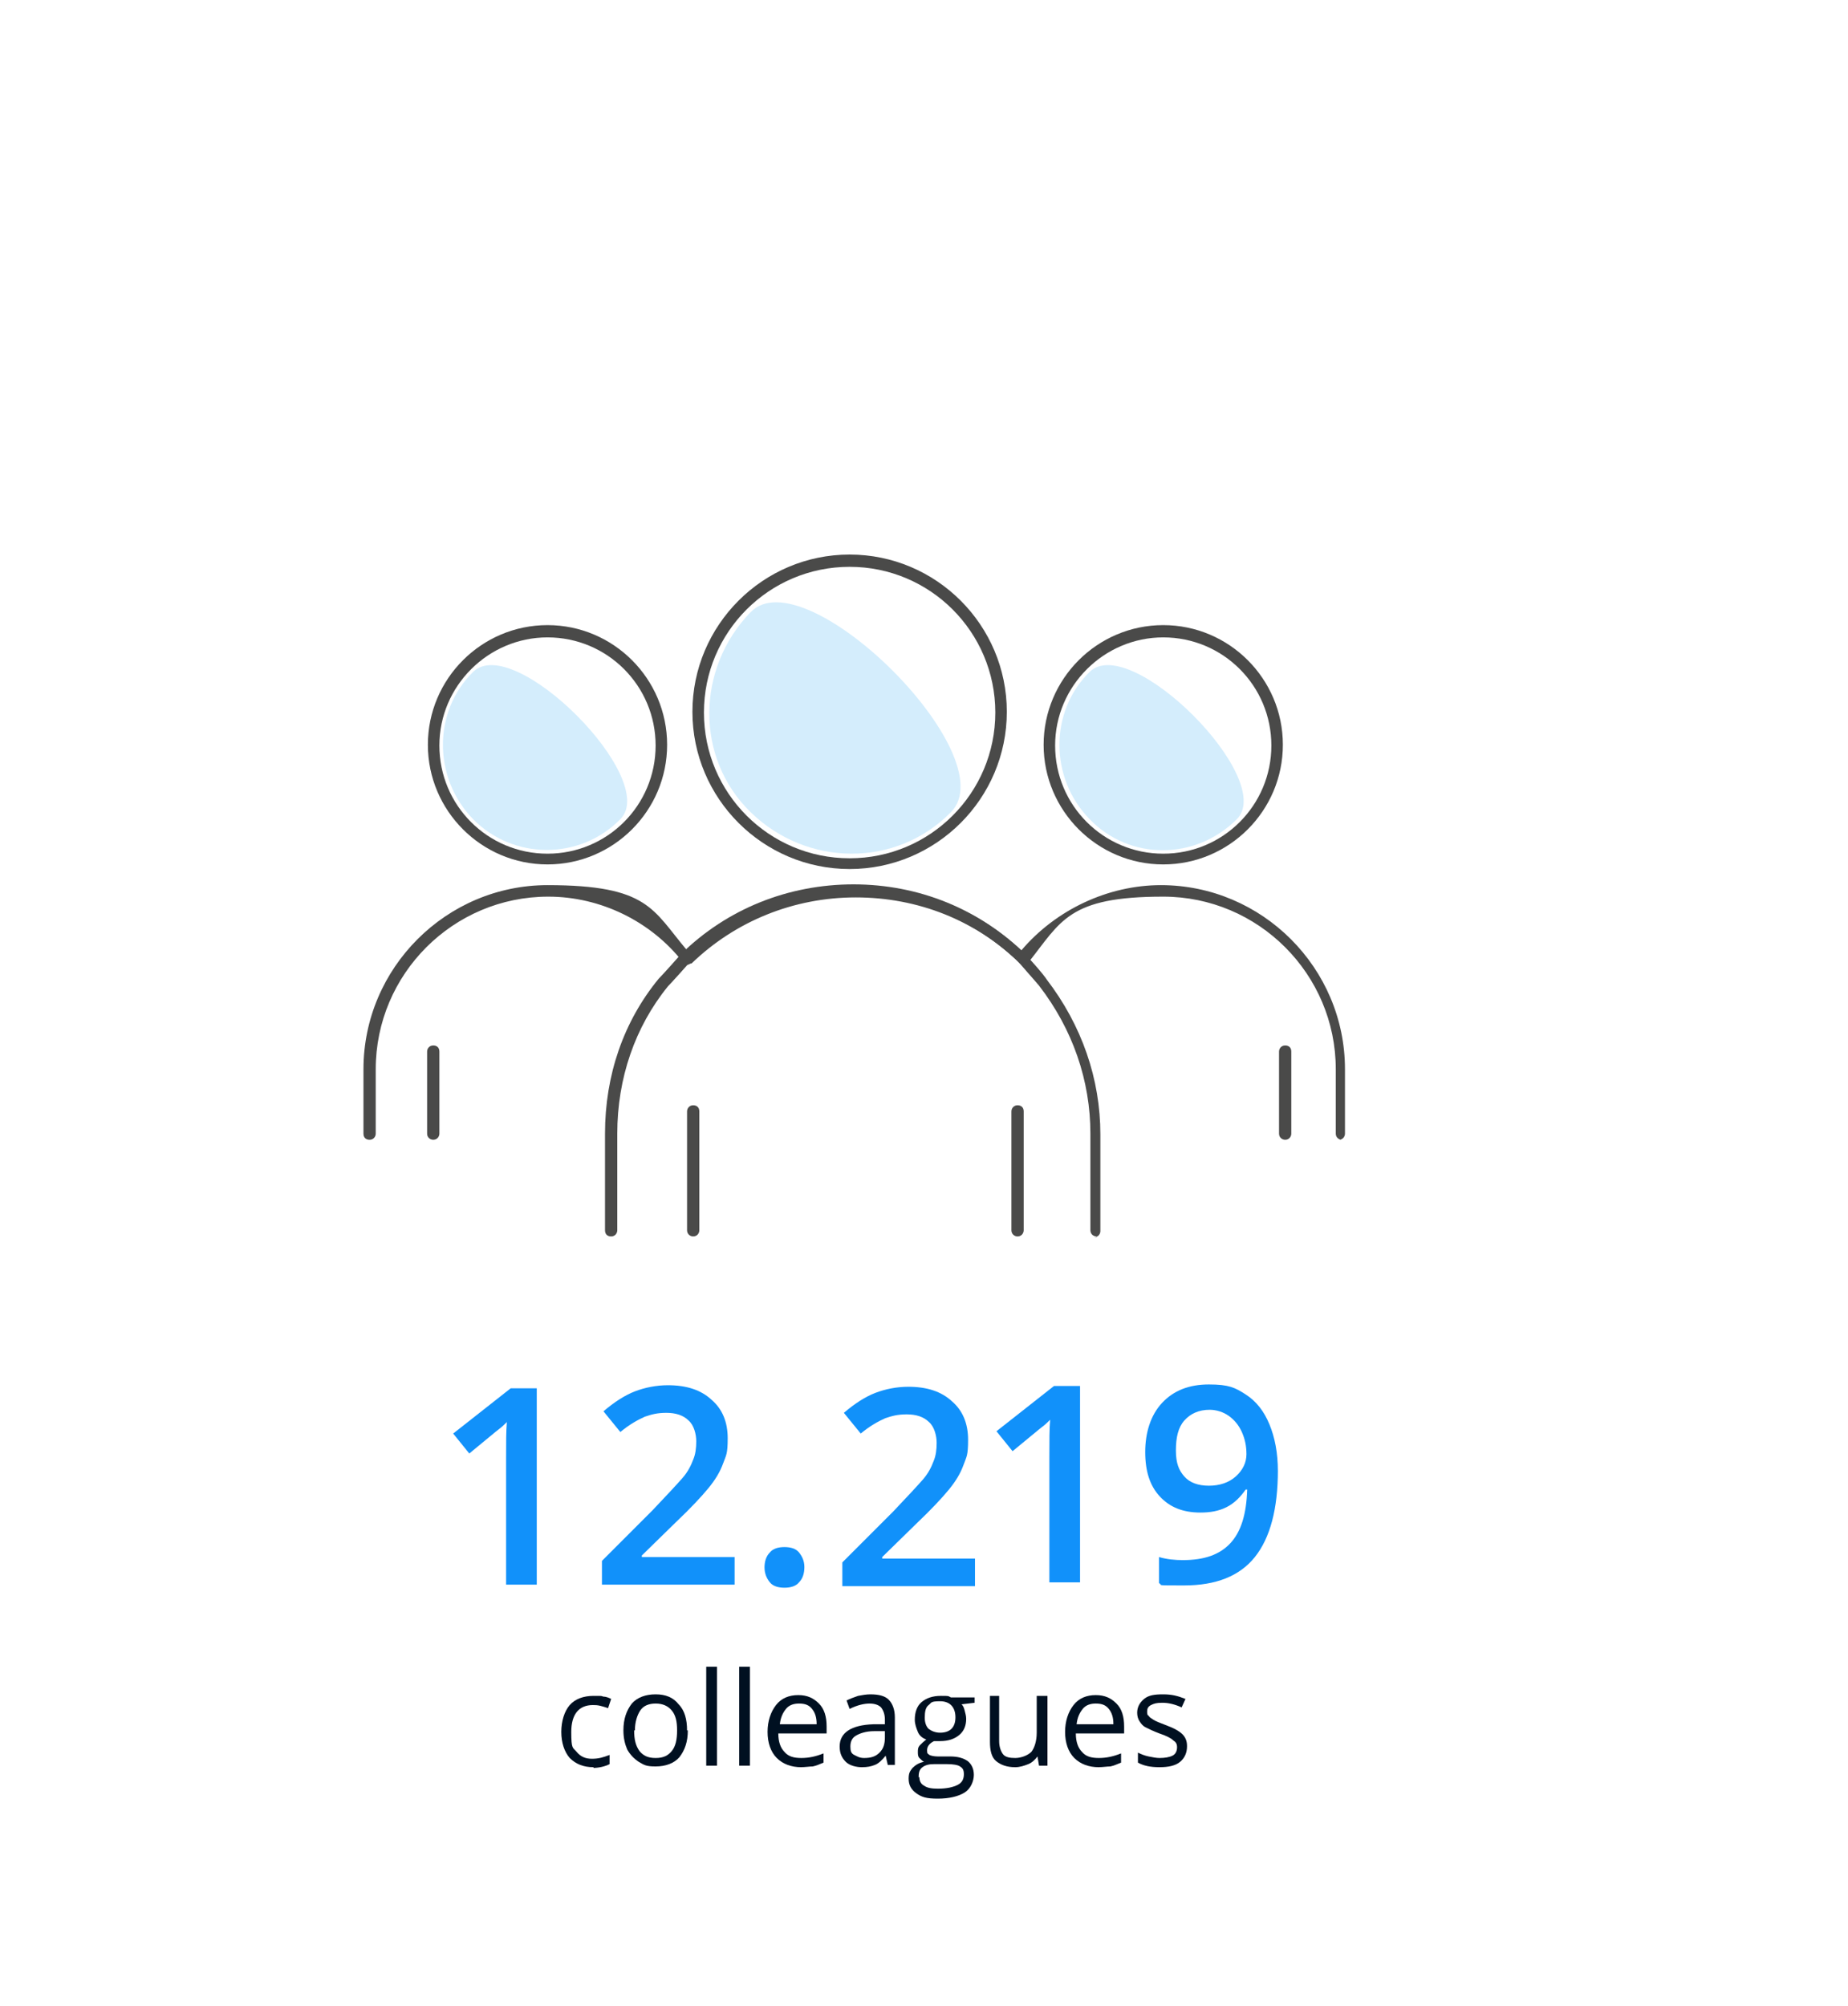 <?xml version="1.0" encoding="UTF-8"?>
<svg id="Layer_1" xmlns="http://www.w3.org/2000/svg" version="1.1" viewBox="0 0 241 261.5">
  <!-- Generator: Adobe Illustrator 29.5.1, SVG Export Plug-In . SVG Version: 2.1.0 Build 141)  -->
  <defs>
    <style>
      .st0 {
        fill: #d4edfc;
      }

      .st1 {
        fill: #1191fa;
      }

      .st2 {
        fill: #4a4a49;
      }

      .st3 {
        fill: #001021;
      }
    </style>
  </defs>
  <g>
    <path class="st2" d="M132.7,161.2c-.4,0-.8-.3-.8-.8v-15.5c0-.4.3-.8.8-.8s.8.3.8.8v15.5c0,.4-.3.8-.8.8h0Z"/>
    <path class="st2" d="M151.7,112.7c-8.6,0-15.6-7-15.6-15.6s7-15.6,15.6-15.6,15.6,7,15.6,15.6-7,15.6-15.6,15.6h0ZM151.7,83.1c-7.7,0-14.1,6.3-14.1,14.1s6.3,14.1,14.1,14.1,14.1-6.3,14.1-14.1-6.3-14.1-14.1-14.1h0Z"/>
    <path class="st0" d="M161.3,106.8c5.2-5.2-13.9-24.4-19.2-19.2s-5.2,13.9,0,19.2c5.2,5.4,13.8,5.4,19.2,0Z"/>
    <g>
      <path class="st3" d="M77.4,230.4c-1.3,0-2.3-.4-3.1-1.2-.7-.8-1.1-2-1.1-3.4s.4-2.7,1.1-3.5,1.8-1.2,3.1-1.2.9,0,1.3.1c.4,0,.8.2,1,.3l-.4,1.2c-.3-.1-.6-.2-1-.3s-.7-.1-1-.1c-1.8,0-2.8,1.2-2.8,3.5s.2,2,.7,2.6,1.1.9,2,.9,1.5-.2,2.3-.5v1.2c-.6.3-1.4.5-2.3.5h.2s0-.1,0-.1Z"/>
      <path class="st3" d="M89.7,225.6c0,1.5-.4,2.6-1.1,3.5-.7.8-1.8,1.2-3.1,1.2s-1.5-.2-2.2-.6c-.6-.4-1.1-.9-1.5-1.6-.3-.7-.5-1.5-.5-2.5,0-1.5.4-2.6,1.1-3.5.7-.8,1.8-1.2,3.1-1.2s2.3.4,3,1.3c.8.8,1.1,2,1.1,3.4h.1ZM82.7,225.6c0,1.2.2,2,.7,2.7.5.6,1.1.9,2.1.9s1.6-.3,2.1-.9c.5-.6.7-1.5.7-2.7s-.2-2-.7-2.6-1.2-.9-2.1-.9-1.6.3-2,.9-.7,1.5-.7,2.6h-.1Z"/>
      <path class="st3" d="M93.5,230.2h-1.4v-12.9h1.4v12.9Z"/>
      <path class="st3" d="M97.8,230.2h-1.4v-12.9h1.4v12.9Z"/>
      <path class="st3" d="M104.5,230.4c-1.3,0-2.4-.4-3.2-1.2s-1.2-2-1.2-3.4.4-2.6,1.1-3.5,1.7-1.3,2.9-1.3,2,.4,2.7,1.1,1,1.7,1,3v.9h-6.3c0,1.1.3,1.9.8,2.4.5.6,1.2.8,2.2.8s1.9-.2,2.9-.6v1.2c-.5.2-.9.4-1.4.5-.4,0-1,.1-1.6.1h.1ZM104.2,222.1c-.7,0-1.3.2-1.7.7s-.7,1.1-.8,2h4.8c0-.9-.2-1.5-.6-2s-.9-.7-1.7-.7h0Z"/>
      <path class="st3" d="M115.8,230.2l-.3-1.3h0c-.5.6-.9,1-1.4,1.2s-1,.3-1.7.3-1.6-.2-2.1-.7-.8-1.1-.8-2c0-1.8,1.5-2.8,4.4-2.9h1.5v-.6c0-.7-.2-1.2-.5-1.6-.3-.3-.8-.5-1.5-.5s-1.6.2-2.6.7l-.4-1.1c.4-.2.9-.4,1.5-.6.5-.1,1.1-.2,1.6-.2,1.1,0,1.9.2,2.4.7s.8,1.3.8,2.3v6.2h-1,.1v.1h0ZM112.7,229.2c.9,0,1.5-.2,2-.7s.7-1.1.7-2v-.8h-1.4c-1.1,0-1.9.3-2.4.6s-.7.8-.7,1.4.1.9.5,1.1.7.4,1.3.4h0Z"/>
      <path class="st3" d="M127.1,221.1v.9l-1.7.2c.2.2.3.4.4.8s.2.7.2,1.1c0,.9-.3,1.6-.9,2.1s-1.4.8-2.5.8-.5,0-.8,0c-.6.3-.9.7-.9,1.2s.1.4.3.6c.2.1.6.2,1.1.2h1.6c1,0,1.7.2,2.3.6.5.4.8,1,.8,1.8s-.4,1.8-1.2,2.3-2,.8-3.5.8-2.1-.2-2.8-.7-1-1.1-1-1.9.2-1,.5-1.4c.4-.4.9-.7,1.5-.8-.2-.1-.4-.3-.6-.5s-.2-.5-.2-.8,0-.6.3-.9c.2-.2.5-.5.8-.7-.5-.2-.9-.5-1.1-1s-.4-1-.4-1.6c0-1,.3-1.8.9-2.3s1.4-.8,2.5-.8.9,0,1.3.2h3.1v-.2h0ZM119.9,231.7c0,.5.2.9.6,1.1.4.3,1,.4,1.8.4,1.2,0,2-.2,2.6-.5s.8-.8.8-1.4-.2-.8-.5-1-.9-.3-1.7-.3h-1.7c-.6,0-1.1.1-1.5.4s-.5.7-.5,1.3h.1,0ZM120.6,224c0,.6.2,1.1.5,1.4.4.3.9.5,1.5.5,1.3,0,2-.7,2-2s-.7-2.1-2-2.1-1.1.2-1.5.5-.5.9-.5,1.6h0v.1Z"/>
      <path class="st3" d="M130.3,221.1v5.9c0,.7.2,1.3.5,1.7s.9.5,1.6.5,1.6-.3,2.1-.8c.4-.5.7-1.4.7-2.5v-4.8h1.4v9.1h-1.1l-.2-1.2h0c-.3.4-.7.8-1.2,1s-1.1.4-1.7.4c-1.1,0-1.9-.3-2.5-.8s-.8-1.4-.8-2.5v-6h1.4-.2Z"/>
      <path class="st3" d="M143.3,230.4c-1.3,0-2.4-.4-3.2-1.2s-1.2-2-1.2-3.4.4-2.6,1.1-3.5c.7-.9,1.7-1.3,2.9-1.3s2,.4,2.7,1.1,1,1.7,1,3v.9h-6.3c0,1.1.3,1.9.8,2.4.5.6,1.2.8,2.2.8s1.9-.2,2.9-.6v1.2c-.5.2-.9.4-1.4.5-.4,0-1,.1-1.6.1h.1ZM142.9,222.1c-.7,0-1.3.2-1.7.7s-.7,1.1-.8,2h4.8c0-.9-.2-1.5-.6-2s-.9-.7-1.7-.7h0Z"/>
      <path class="st3" d="M154.8,227.7c0,.8-.3,1.5-.9,2-.6.5-1.5.7-2.7.7s-2.1-.2-2.8-.6v-1.3c.4.2.9.4,1.4.5s1,.2,1.4.2c.7,0,1.3-.1,1.7-.3s.6-.6.6-1.1-.2-.7-.5-.9c-.3-.3-.9-.6-1.8-.9-.8-.3-1.4-.6-1.8-.8s-.6-.5-.8-.8-.3-.7-.3-1.1c0-.7.3-1.3.9-1.8s1.4-.6,2.5-.6,1.9.2,2.9.6l-.5,1.1c-.9-.4-1.7-.6-2.5-.6s-1.1.1-1.5.3-.5.5-.5.8,0,.5.2.6c.1.2.3.3.6.5s.8.4,1.6.7c1.1.4,1.8.8,2.2,1.2s.6.9.6,1.5h0v.1h0Z"/>
    </g>
    <path class="st2" d="M143,161.2c-.4,0-.8-.3-.8-.8v-12.6c0-6.9-2.3-13.6-6.7-19.3,0,0-.5-.6-2.7-3.1-5.7-5.5-13.3-8.6-21.4-8.6s-15.7,3.1-21.4,8.6c-2.3,2.6-2.9,3.2-2.9,3.2-4.3,5.3-6.6,12-6.6,19.2v12.6c0,.4-.3.8-.8.8s-.8-.3-.8-.8v-12.6c0-7.6,2.4-14.6,7-20.2,0,0,.7-.7,2.9-3.2,6-5.9,14-9.1,22.5-9.1s16.4,3.2,22.4,9.1c2.4,2.6,2.8,3.3,2.8,3.3,4.6,6,7,13,7,20.2v12.6c0,.4-.3.8-.8.8h.3v-.1Z"/>
    <path class="st2" d="M175,148.6c-.4,0-.8-.3-.8-.8v-8.4c0-12.4-10.1-22.5-22.5-22.5s-13.3,3.2-17.6,8.6c-.1.2-.3.3-.5.3s-.4,0-.6-.2c-5.7-5.6-13.3-8.6-21.4-8.6s-15.7,3.1-21.4,8.6c-.2,0-.4.2-.6.2s-.4,0-.5-.3c-4.2-5.4-10.8-8.6-17.6-8.6-12.4,0-22.5,10.1-22.5,22.5v8.4c0,.4-.3.8-.8.8s-.8-.3-.8-.8v-8.4c0-13.2,10.8-24,24-24s13.7,3.2,18.2,8.5c5.9-5.5,13.7-8.5,21.8-8.5s15.9,3,21.8,8.5c4.5-5.3,11.3-8.5,18.2-8.5,13.2,0,24,10.8,24,24v8.4c0,.4-.3.8-.8.8h.4Z"/>
    <path class="st2" d="M110.8,113.3c-11.3,0-20.5-9.2-20.5-20.5s9.2-20.5,20.5-20.5,20.5,9.2,20.5,20.5-9.2,20.5-20.5,20.5h0ZM110.8,73.9c-10.5,0-19,8.5-19,19s8.5,19,19,19,19-8.5,19-19-8.5-19-19-19h0Z"/>
    <path class="st0" d="M124,105.9c7.3-7.3-19-33.4-26.1-26.1s-7.3,19,0,26.1,18.9,7.3,26.1,0Z"/>
    <path class="st2" d="M90.4,161.2c-.4,0-.8-.3-.8-.8v-15.5c0-.4.3-.8.8-.8s.8.3.8.8v15.5c0,.4-.3.8-.8.8h0Z"/>
    <path class="st2" d="M71.4,112.7c-8.6,0-15.6-7-15.6-15.6s7-15.6,15.6-15.6,15.6,7,15.6,15.6-7,15.6-15.6,15.6ZM71.4,83.1c-7.7,0-14.1,6.3-14.1,14.1s6.3,14.1,14.1,14.1,14.1-6.3,14.1-14.1-6.3-14.1-14.1-14.1Z"/>
    <path class="st0" d="M80.9,106.8c5.2-5.2-13.9-24.4-19.2-19.2s-5.2,13.9,0,19.2,13.9,5.4,19.2,0Z"/>
    <path class="st2" d="M56.5,148.6c-.4,0-.8-.3-.8-.8v-10.7c0-.4.3-.8.8-.8s.8.3.8.8v10.7c0,.4-.3.8-.8.8Z"/>
    <path class="st2" d="M167.6,148.6c-.4,0-.8-.3-.8-.8v-10.7c0-.4.3-.8.8-.8s.8.3.8.8v10.7c0,.4-.3.8-.8.8Z"/>
  </g>
  <path class="st1" d="M70.1,206.6h-4.1v-16.5c0-2,0-3.5.1-4.7-.3.3-.6.6-1,.9-.4.3-1.7,1.4-3.9,3.2l-2.1-2.6,7.5-5.9h3.4v25.6h.1Z"/>
  <path class="st1" d="M95.8,206.6h-17.3v-3.1l6.6-6.6c1.9-2,3.2-3.4,3.9-4.2s1.1-1.6,1.4-2.4c.3-.7.4-1.5.4-2.4s-.3-2.1-1-2.7c-.7-.7-1.7-1-2.9-1s-1.9.2-2.8.5c-.9.4-2,1-3.2,2l-2.2-2.7c1.4-1.2,2.8-2.1,4.1-2.6s2.8-.8,4.3-.8c2.4,0,4.3.6,5.7,1.9,1.4,1.2,2.1,2.9,2.1,5s-.2,2.2-.6,3.3-1,2.1-1.9,3.2-2.3,2.6-4.3,4.5l-4.4,4.3v.2h12.1v3.6h0Z"/>
  <path class="st1" d="M127.15,206.8h-17.3v-3.1l6.6-6.6c1.9-2,3.2-3.4,3.9-4.2s1.1-1.6,1.4-2.4c.3-.7.4-1.5.4-2.4s-.3-2.1-1-2.7c-.7-.7-1.7-1-2.9-1s-1.9.2-2.8.5c-.9.4-2,1-3.2,2l-2.2-2.7c1.4-1.2,2.8-2.1,4.1-2.6s2.8-.8,4.3-.8c2.4,0,4.3.6,5.7,1.9,1.4,1.2,2.1,2.9,2.1,5s-.2,2.2-.6,3.3-1,2.1-1.9,3.2-2.3,2.6-4.3,4.5l-4.4,4.3v.2h12.1v3.6h0Z"/>
  <path class="st1" d="M99.7,204.4c0-.8.2-1.5.7-2,.4-.5,1.1-.7,1.9-.7s1.5.2,1.9.7.7,1.1.7,1.9-.2,1.5-.7,2c-.4.5-1.1.7-1.9.7s-1.5-.2-1.9-.7-.7-1.1-.7-2v.1Z"/>
  <path class="st1" d="M140.95,206.3h-4.1v-16.5c0-2,0-3.5.1-4.7-.3.3-.6.6-1,.9-.4.3-1.7,1.4-3.9,3.2l-2.1-2.6,7.5-5.9h3.4v25.6h.1Z"/>
  <path class="st1" d="M166.65,191.7c0,5-1,8.8-3,11.3s-5.1,3.7-9.2,3.7-2.7,0-3.3-.3v-3.4c1,.3,2.1.4,3.1.4,2.8,0,4.8-.7,6.2-2.2s2.1-3.8,2.2-7h-.2c-.7,1-1.5,1.8-2.5,2.3s-2.1.7-3.4.7c-2.3,0-4-.7-5.3-2.1-1.3-1.4-1.9-3.3-1.9-5.8s.7-4.8,2.2-6.4,3.5-2.4,6.1-2.4,3.4.4,4.8,1.3c1.4.9,2.4,2.2,3.1,3.9s1.1,3.7,1.1,6.1v-.1h0ZM157.75,183.8c-1.4,0-2.5.5-3.3,1.4s-1.1,2.2-1.1,3.9.4,2.6,1.1,3.4,1.8,1.2,3.2,1.2,2.6-.4,3.5-1.2,1.4-1.8,1.4-2.9-.2-2-.6-2.9c-.4-.9-1-1.6-1.7-2.1s-1.6-.8-2.5-.8h0Z"/>
</svg>